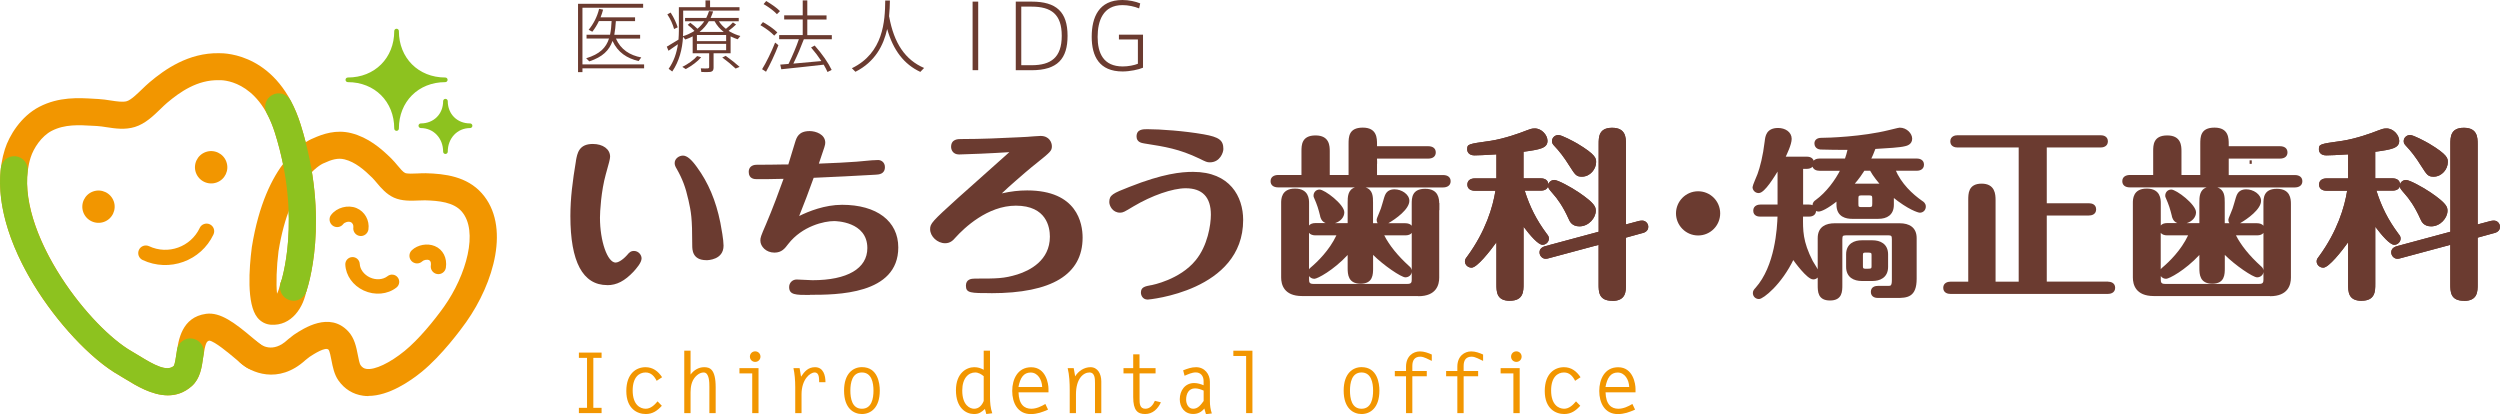 <?xml version="1.0" encoding="UTF-8"?><svg id="_レイヤー_2" xmlns="http://www.w3.org/2000/svg" viewBox="0 0 463.86 76.86"><defs><style>.cls-1{fill:none;stroke:#6b3b30;stroke-linecap:round;stroke-linejoin:round;stroke-width:.39px;}.cls-2,.cls-3{fill-rule:evenodd;}.cls-2,.cls-3,.cls-4,.cls-5,.cls-6{stroke-width:0px;}.cls-2,.cls-5{fill:#f29600;}.cls-3,.cls-4{fill:#8dc21f;}.cls-6{fill:#6b3b30;}</style></defs><g id="header"><path class="cls-5" d="m122.8,75.29c-.84.91-1.69,1.53-2.98,1.53-1.55,0-3.61-.95-3.61-4.26s1.89-4.43,3.56-4.43c1.37,0,2.34.75,3.08,1.86l-1.01.67c-.42-.84-1.03-1.55-2.06-1.55-1.19,0-2.39.87-2.39,3.34,0,2.61,1.34,3.39,2.42,3.39.92,0,1.64-.7,2.2-1.37l.8.83Z"/><path class="cls-5" d="m148.72,76.65h-1.17v-4.79c0-1.39-.11-2.51-.33-3.56h1.14l.27,1.59c.64-.98,1.34-1.76,2.59-1.76,1.56,0,1.94,1.53,1.94,2.79h-1.17c-.03-.62.06-1.81-.83-1.81s-2.44,1.31-2.44,4.06v3.48Z"/><path class="cls-5" d="m156.61,72.48c0-3.23,1.72-4.36,3.31-4.36,2.95,0,3.32,3,3.32,4.36,0,3.23-1.72,4.34-3.32,4.34-1.45,0-3.31-.97-3.31-4.34Zm5.46,0c0-1.44-.33-3.37-2.15-3.37s-2.14,1.94-2.14,3.37.31,3.36,2.14,3.36,2.15-1.92,2.15-3.36Z"/><path class="cls-5" d="m188.98,72.78c.06,2.29,1.09,3.06,2.37,3.06.92,0,1.84-.42,2.61-.89l.5,1.05c-1.05.47-2.04.83-3.2.83-2.47,0-3.45-2.12-3.45-4.29s1.01-4.4,3.51-4.4c2.78,0,3.22,3.11,3.22,4.01v.64h-5.56Zm4.39-.98c-.05-1.37-.83-2.68-2.14-2.68s-1.95,1-2.26,2.68h4.4Z"/><path class="cls-5" d="m199.65,76.65h-1.17v-4.2c0-1.4-.06-2.83-.38-4.15h1.12l.27,1.53c.59-.98,1.67-1.7,2.84-1.7,1.33,0,2.01,1.22,2.01,2.64v5.88h-1.17v-5.54c0-.8,0-2-1.03-2-1.11,0-2.5,1.12-2.5,4.06v3.48Z"/><path class="cls-5" d="m219.53,68.71c.8-.31,1.53-.58,2.4-.58,1.59,0,2.56,1.31,2.56,2.7v3.62c0,.76.11,1.55.36,2.26l-1.09.14-.3-1.05c-.56.67-1.2,1.01-2.08,1.01-1.59,0-2.48-1.25-2.48-2.73,0-1.61.98-3.01,2.67-3.01.62,0,1.22.19,1.75.41v-.8c0-.92-.56-1.58-1.44-1.58-.73,0-1.42.34-2.09.62l-.27-1.03Zm3.79,3.76c-.5-.22-1.03-.41-1.59-.41-1.19,0-1.65,1.03-1.65,2.09,0,.78.41,1.69,1.31,1.69s1.45-.76,1.94-1.44v-1.94Z"/><path class="cls-5" d="m249.31,72.48c0-3.23,1.72-4.36,3.31-4.36,2.95,0,3.32,3,3.32,4.36,0,3.23-1.72,4.34-3.32,4.34-1.45,0-3.31-.97-3.31-4.34Zm5.46,0c0-1.44-.33-3.37-2.15-3.37s-2.14,1.94-2.14,3.37.31,3.36,2.14,3.36,2.15-1.92,2.15-3.36Z"/><path class="cls-5" d="m293.21,75.29c-.84.91-1.69,1.53-2.98,1.53-1.55,0-3.61-.95-3.61-4.26s1.89-4.43,3.56-4.43c1.37,0,2.34.75,3.08,1.86l-1.01.67c-.42-.84-1.03-1.55-2.06-1.55-1.19,0-2.39.87-2.39,3.34,0,2.61,1.34,3.39,2.42,3.39.92,0,1.64-.7,2.2-1.37l.8.83Z"/><path class="cls-5" d="m297.9,72.78c.06,2.29,1.09,3.06,2.37,3.06.92,0,1.84-.42,2.61-.89l.5,1.05c-1.05.47-2.04.83-3.2.83-2.47,0-3.45-2.12-3.45-4.29s1.01-4.4,3.51-4.4c2.78,0,3.22,3.11,3.22,4.01v.64h-5.56Zm4.39-.98c-.05-1.37-.83-2.68-2.14-2.68s-1.95,1-2.26,2.68h4.4Z"/><path class="cls-6" d="m250.43,32.65v-5.92c0-1.28,0-2.87,2.44-2.87s2.44,1.76,2.44,2.87v.58h9.69c.46,0,1.2.13,1.2.95s-.78.95-1.2.95h-9.69v3.45h12.45c.39,0,1.2.1,1.2.95s-.78.95-1.2.95h-30.61c-.39,0-1.2-.1-1.2-.95s.78-.95,1.2-.95h4.53v-4.6c0-1.15,0-2.74,2.41-2.74s2.44,1.79,2.44,2.74v4.6h3.89Zm-7.75,19.24c0,.61.18.98,1.02.98h17.41c.81,0,1.02-.34,1.02-.98v-14.1c0-1.05,0-2.6,2.3-2.6s2.4,1.69,2.4,2.6v13.69c0,1.79-.95,3.25-3.68,3.25h-21.58c-2.69,0-3.68-1.42-3.68-3.25v-13.83c0-.68,0-2.47,2.37-2.47s2.41,1.76,2.41,2.47v14.24Zm11.89-2.17c0,1.15,0,2.71-2.12,2.71s-2.19-1.52-2.19-2.71v-2.94c-2.69,3.04-5.87,4.73-6.37,4.73-.57,0-.99-.44-.99-.91,0-.44.28-.71.46-.85.64-.54,3.43-2.94,4.92-6.29h-4.21c-.43,0-1.2-.13-1.2-.95s.81-.95,1.2-.95h6.19v-4.02c0-1.22,0-2.74,2.12-2.74s2.19,1.49,2.19,2.74v4.02h1.74c-.57-.2-.67-.54-.67-.81,0-.24.63-1.62.77-2.06.18-.51.64-2.3.85-2.64.31-.58.85-.78,1.49-.78,1.27,0,2.55.88,2.55,1.93,0,1.76-3.68,4.06-4.57,4.36h4.03c.43,0,1.2.14,1.2.95s-.82.95-1.2.95h-4.24c1.45,3.04,4.14,5.44,4.81,6.05.21.2.42.37.42.78,0,.61-.5.95-.99.95-.7,0-4.32-2.44-6.19-4.47v2.94Zm-9.44-9.7c-.36-1.45-.5-1.96-1.17-3.52-.04-.07-.04-.13-.04-.24,0-.47.36-.91.92-.91.88,0,4.39,2.7,4.39,4.02,0,1.05-1.09,1.93-2.44,1.93s-1.56-.91-1.66-1.28"/><path class="cls-6" d="m299.15,55.81c-2.54,0-2.54-1.71-2.54-3.07v-7.31l-9.19,2.47c-.24.08-.43.11-.65.11-.59,0-1.12-.55-1.12-1.18,0-.58.37-.97,1.1-1.17l9.87-2.66v-16.25c0-1.28,0-3.04,2.5-3.04s2.57,1.76,2.57,3.04v14.89l2.4-.64c.19-.05.43-.07.62-.07.61,0,1.12.53,1.12,1.15,0,.85-.77,1.08-1.02,1.16h-.04s-3.08.85-3.08.85v8.67c0,1.3,0,3.07-2.54,3.07Zm-2.13-10.91v7.83c0,1.38,0,2.67,2.13,2.67s2.14-1.36,2.14-2.67v-8.98l3.41-.93c.36-.11.73-.29.73-.78,0-.4-.34-.75-.72-.75-.25,0-.46.05-.52.06l-2.9.78v-15.41c0-1.36,0-2.64-2.17-2.64s-2.1,1.34-2.1,2.64v16.56l-10.16,2.75c-.35.09-.81.28-.81.79,0,.45.38.78.72.78.18,0,.34-.03.54-.09l9.71-2.6Zm-16.87,10.91c-2.5,0-2.5-1.72-2.5-3.11v-7.75c-1.17,1.63-3.58,4.71-4.61,4.71-.67,0-1.23-.53-1.23-1.15,0-.37.13-.54.42-.92,3.45-4.71,4.76-9.19,5.24-12.2h-3.8c-.88,0-1.41-.43-1.41-1.14s.51-1.15,1.41-1.15h3.98v-4.46c-2.06.13-3.35.19-4.05.19-1,0-1.37-.58-1.37-1.12,0-.97.16-.99,4.13-1.55l.21-.03c2.57-.39,5.66-1.52,6.28-1.78l.37-.14c.63-.24.97-.38,1.55-.38,1.31,0,2.36,1.26,2.36,2.3,0,1.35-1.37,1.61-4.45,2.03v4.93h3.19c.87,0,1.39.42,1.41,1.12.15-.51.64-.82,1.11-.82.63,0,3.06,1.29,4.64,2.37,2.84,1.95,3.06,2.62,3.06,3.34,0,1.34-1.32,2.9-3.03,2.9-1.39,0-1.8-.9-2.01-1.39-1.04-2.33-2.13-3.8-2.88-4.63l-.06-.07c-.63-.73-.86-.99-.87-1.34-.15.51-.63.8-1.36.8h-2.98c.96,3.03,2.18,5.43,4.06,7.97.34.42.43.6.43.93,0,.62-.55,1.15-1.19,1.15-.79,0-2.28-1.72-3.51-3.35v10.62c0,1.31,0,3.11-2.54,3.11Zm-2.1-12.14v9.03c0,1.45,0,2.71,2.1,2.71s2.14-1.31,2.14-2.71v-11.83l.36.49c1.67,2.26,3.03,3.67,3.55,3.67.42,0,.79-.35.79-.75,0-.2-.03-.29-.34-.69-1.97-2.65-3.23-5.15-4.21-8.35l-.08-.26h3.52c.46,0,1-.13,1-.75s-.54-.75-1-.75h-3.6v-5.68l.17-.02c3.24-.44,4.29-.66,4.29-1.66,0-.76-.82-1.9-1.96-1.9-.51,0-.78.11-1.4.35l-.37.14c-.63.26-3.76,1.41-6.38,1.8l-.22.03c-3.78.54-3.78.55-3.78,1.16,0,.27.12.71.96.71.72,0,2.06-.06,4.24-.2h.21s0,5.27,0,5.27h-4.38c-.67,0-1,.25-1,.75,0,.62.54.75,1,.75h4.27l-.04.23c-.46,3.05-1.76,7.72-5.34,12.6-.29.38-.35.47-.35.7,0,.45.43.75.83.75.63,0,2.84-2.41,4.64-5.05l.37-.54Zm10.34-9.87c-.37,0-.76.3-.76.75,0,.21.16.41.78,1.12l.06.07c.76.84,1.88,2.35,2.93,4.72.21.47.53,1.17,1.65,1.17,1.46,0,2.64-1.37,2.64-2.51,0-.48,0-1.03-2.89-3.01-1.75-1.18-3.97-2.3-4.41-2.3Zm5.13-1.02c-1.04,0-1.25-.33-2.27-1.93l-.1-.15c-.91-1.47-1.83-2.67-2.81-3.69l-.05-.06c-.14-.16-.33-.38-.33-.76,0-.63.54-1.14,1.19-1.14.61,0,2.81,1.18,3.5,1.58,3.5,2.09,3.5,2.78,3.5,3.45,0,1.28-1.09,2.7-2.64,2.7Zm-4.35-7.34c-.44,0-.79.34-.79.75,0,.23.1.35.22.5l.04.05c.99,1.03,1.92,2.26,2.85,3.74l.1.15c1.03,1.63,1.13,1.75,1.93,1.75,1.28,0,2.24-1.22,2.24-2.3,0-.54,0-1.14-3.3-3.11-1.05-.61-2.89-1.53-3.29-1.53Z"/><path class="cls-5" d="m111.62,66.4h-1.53v9.27h1.53v.98h-4.21v-.98h1.51v-9.27h-1.51v-.98h4.21v.98Z"/><path class="cls-5" d="m126.96,65.07h1.17v4.43c.59-.8,1.48-1.37,2.51-1.37s2.15.31,2.15,3.73v4.79h-1.17v-4.89c0-.76,0-2.65-1.06-2.65-.87,0-1.65.78-2.01,1.51-.45.94-.42,1.87-.42,2.92v3.11h-1.17v-11.58Z"/><path class="cls-5" d="m139.57,69.28h-2.37v-.98h3.54v8.35h-1.17v-7.37Zm1.53-3.11c0,.56-.44.98-.98.98s-.98-.42-.98-.98.44-.98.98-.98.98.42.98.98Z"/><path class="cls-5" d="m183,76.82l-.25-.94c-.7.62-1.08.94-2.04.94-1.47,0-3.34-1.12-3.34-4.4s2.03-4.29,3.39-4.29c.7,0,1.19.17,1.76.48v-3.54h1.17v8.6c0,1.03.09,2.06.42,3.01l-1.11.14Zm-.48-7.02c-.45-.37-.98-.69-1.58-.69-1.25,0-2.4,1.05-2.4,3.36,0,2.72,1.42,3.37,2.2,3.37.91,0,1.47-.67,1.78-1.44v-4.6Z"/><path class="cls-5" d="m214.42,69.28h-2.98v4.76c0,.81.02,1.8,1.08,1.8.89,0,1.44-.73,1.76-1.47l1.12.28c-.56,1.2-1.51,2.17-2.92,2.17s-2.22-.66-2.22-3.15v-4.39h-1.8v-.98h1.8v-2.56h1.17v2.56h2.98v.98Z"/><path class="cls-5" d="m231.21,66.05h-2.37v-.98h3.54v11.58h-1.17v-10.6Z"/><path class="cls-5" d="m265.65,66.96c-.66-.28-1.4-.78-2.12-.78-1.03,0-1.48.64-1.48,1.72v.94h2.68v.98h-2.68v6.84h-1.17v-6.84h-2.08v-.98h2.08v-.8c0-1.98,1.34-2.84,2.58-2.84.76,0,1.51.27,2.2.58v1.19Z"/><path class="cls-5" d="m275.17,66.96c-.66-.28-1.4-.78-2.12-.78-1.03,0-1.48.64-1.48,1.72v.94h2.69v.98h-2.69v6.84h-1.17v-6.84h-2.08v-.98h2.08v-.8c0-1.98,1.34-2.84,2.58-2.84.76,0,1.51.27,2.2.58v1.19Z"/><path class="cls-5" d="m280.8,69.28h-2.37v-.98h3.54v8.35h-1.17v-7.37Zm1.53-3.11c0,.56-.44.98-.98.98s-.98-.42-.98-.98.44-.98.98-.98.98.42.98.98Z"/><path class="cls-2" d="m21.1,37.33c.56,1.56-.25,3.28-1.8,3.84-1.56.56-3.28-.24-3.85-1.8-.56-1.56.25-3.28,1.81-3.84,1.56-.56,3.28.25,3.84,1.81"/><path class="cls-2" d="m42,30.02c.57,1.56-.24,3.28-1.8,3.84-1.56.56-3.28-.25-3.85-1.81-.56-1.56.25-3.28,1.81-3.84,1.56-.56,3.28.25,3.84,1.8"/><path class="cls-2" d="m37.06,42.29c-1.66,3.52-5.87,5.05-9.4,3.39-.71-.33-1.55-.03-1.88.68-.33.71-.03,1.55.68,1.88,4.93,2.32,10.83.19,13.15-4.74.33-.71.03-1.55-.68-1.88-.7-.33-1.55-.03-1.88.68"/><path class="cls-5" d="m31.15,73.35c-2.95,0-5.88-1.79-7.9-3.03-.44-.27-.85-.52-1.23-.74-5.14-2.92-11.53-9.76-15.91-17.01C.58,43.37-1.27,34.53.91,27.68c.8-2.52,2.96-6.09,6.38-7.86,3.65-1.89,7.3-1.67,10.22-1.49l.74.04c.78.04,1.53.16,2.26.27,1.18.18,2.3.35,3.03.13.78-.24,1.89-1.33,2.8-2.2.47-.45.95-.92,1.43-1.32,2.81-2.37,7.19-5.48,12.87-5.38,1.32-.02,11.03.19,15.15,13.26,5.6,17.78,1.22,30.49,1.03,31.02-.47,1.31-1.9,1.98-3.2,1.52-1.3-.46-1.99-1.9-1.52-3.2.04-.11,3.98-11.75-1.09-27.83-3.17-10.06-10.14-9.76-10.21-9.76-.07,0-.14,0-.21,0-3.97-.09-7.21,2.19-9.59,4.2-.34.29-.75.68-1.17,1.09-1.35,1.31-2.88,2.8-4.81,3.39-1.82.56-3.65.29-5.26.04-.64-.1-1.24-.19-1.78-.22l-.77-.04c-2.55-.15-5.19-.31-7.62.94-1.92.99-3.37,3.25-3.9,4.93-3.88,12.18,10.26,31.17,18.82,36.03.42.24.88.52,1.37.82,2.72,1.67,5.07,2.96,6.36,1.86.23-.34.4-1.58.51-2.33.36-2.52.96-6.73,5.48-7.36,2.65-.37,5.35,1.69,8.6,4.43.66.55,1.34,1.13,1.67,1.34,1.16.75,1.51,2.3.76,3.46-.74,1.16-2.29,1.5-3.46.76-.61-.39-1.31-.98-2.2-1.73-1.13-.95-3.74-3.14-4.75-3.29-.51.09-.77.47-1.15,3.1-.26,1.86-.56,3.96-2.11,5.34-1.41,1.25-2.93,1.72-4.44,1.72Z"/><path class="cls-5" d="m68.37,73.49c-.34,0-.68-.02-1.02-.07-1.86-.26-3.43-1.23-4.55-2.82-.79-1.12-1.06-2.52-1.3-3.75-.12-.63-.32-1.69-.54-1.96-.56-.6-2.72.8-3.55,1.34l-.73.58c-5.05,4.61-10.18,2.31-12.19.44-1.01-.94-1.07-2.53-.13-3.54.94-1.02,2.53-1.07,3.54-.13.57.5,2.72,2.01,5.44-.52.06-.05.11-.1.16-.14l.89-.7c.06-.04.11-.08.16-.12,1.8-1.19,6.58-4.34,10.06-.62,1.18,1.26,1.5,2.94,1.79,4.42.11.58.3,1.56.48,1.82.31.45.65.67,1.13.73,1.54.22,4.32-1.1,7.07-3.34,2.58-2.1,5.47-5.62,7.31-8.21,4.13-5.84,6.47-14.05,3.24-17.7-1.49-1.67-4.14-1.96-6.78-2.03-.31,0-.71.01-1.14.03-1.39.06-3.12.14-4.62-.53-1.42-.65-2.39-1.8-3.17-2.73-.3-.35-.58-.69-.84-.95-1.5-1.48-3.16-2.92-5.15-3.42-1.24-.31-2.43.05-3.82.7-.1.04-.1.05-.18.07-.42.2-6.11,3.07-8.25,16.25-.38,2.96-.47,6.1-.28,7.91.28-.55.48-1.26.54-1.59.2-1.37,1.48-2.31,2.85-2.11,1.37.2,2.32,1.48,2.11,2.85-.51,3.37-2.8,6.88-6.66,6.6-.96-.07-1.84-.54-2.47-1.31-2.05-2.51-1.54-9.24-1.05-13.03,0-.03.01-.05.01-.08,2.58-15.99,10.01-19.62,11.36-20.16,1.83-.83,4.27-1.67,7.07-.97,3.17.8,5.54,2.83,7.45,4.71.43.43.8.87,1.16,1.3.47.57,1.01,1.21,1.39,1.38.4.18,1.61.13,2.33.09.49-.02,1-.05,1.49-.04,3.59.09,7.64.6,10.41,3.71,5.37,6.04,2.26,16.63-2.9,23.92-.99,1.39-4.49,6.15-8.23,9.21-2.14,1.74-6.11,4.48-9.91,4.48Z"/><path class="cls-3" d="m82.62,14.64c-5.14,0-8.86-3.73-8.86-8.86,0-.1-.08-.18-.18-.18s-.18.08-.18.18c0,5.14-3.73,8.86-8.86,8.86-.1,0-.18.08-.18.18s.08.18.18.18c5.14,0,8.86,3.73,8.86,8.87,0,.1.08.18.18.18s.18-.08.18-.18c0-5.14,3.73-8.87,8.86-8.87.1,0,.18-.08.18-.18s-.08-.18-.18-.18"/><path class="cls-4" d="m73.58,24.28c-.24,0-.43-.19-.43-.43,0-4.99-3.62-8.61-8.61-8.61-.24,0-.43-.19-.43-.43s.19-.43.43-.43c4.99,0,8.61-3.62,8.61-8.62,0-.24.19-.43.43-.43s.43.19.43.43c0,4.99,3.62,8.62,8.61,8.62.24,0,.43.19.43.43s-.2.43-.43.43c-4.99,0-8.61,3.62-8.61,8.61,0,.23-.19.43-.43.43Zm-7.8-9.47c4.22.5,7.29,3.57,7.8,7.79.51-4.22,3.57-7.29,7.8-7.79-4.22-.51-7.29-3.57-7.8-7.79-.51,4.22-3.58,7.29-7.8,7.79Z"/><path class="cls-3" d="m87.22,23.16c-2.54,0-4.39-1.84-4.39-4.38,0-.1-.08-.18-.18-.18s-.18.08-.18.18c0,2.54-1.84,4.38-4.39,4.38-.1,0-.17.08-.17.18s.08.18.17.18c2.5,0,4.39,1.99,4.39,4.63,0,.1.08.18.18.18s.18-.08.18-.18c0-2.64,1.88-4.63,4.39-4.63.1,0,.17-.08.17-.18s-.08-.18-.17-.18"/><path class="cls-4" d="m82.65,28.57c-.24,0-.43-.19-.43-.43,0-2.5-1.78-4.38-4.14-4.38-.23,0-.43-.19-.43-.43s.2-.43.43-.43c2.4,0,4.14-1.74,4.14-4.13,0-.24.19-.43.43-.43s.43.19.43.43c0,2.39,1.74,4.13,4.14,4.13.23,0,.43.19.43.43s-.19.43-.43.43c-2.36,0-4.14,1.88-4.14,4.38,0,.23-.19.43-.43.43Zm-3.7-5.23c1.92.35,3.37,1.87,3.7,3.89.34-2.02,1.78-3.54,3.7-3.89-1.95-.32-3.37-1.74-3.7-3.68-.33,1.94-1.75,3.36-3.7,3.68Z"/><path class="cls-2" d="m65.34,47.7c-.74.04-1.31.67-1.27,1.41.1,2.02,1.41,3.86,3.41,4.79,2.04.95,4.44.74,6.08-.55.58-.45.69-1.3.23-1.88-.45-.59-1.3-.69-1.88-.23-.86.67-2.16.76-3.29.23-1.08-.51-1.82-1.49-1.87-2.5-.04-.74-.67-1.31-1.41-1.27"/><path class="cls-2" d="m61.43,39.87c-.47.62-.34,1.51.28,1.98.62.47,1.51.35,1.98-.28.23-.31.93-.55,1.37-.36.41.17.55.62.5.97-.11.77.42,1.49,1.2,1.6.77.11,1.48-.43,1.6-1.2.24-1.69-.67-3.33-2.21-3.97-1.6-.67-3.68-.11-4.72,1.27"/><path class="cls-2" d="m76.41,46.43c-.57.54-.59,1.43-.06,2,.54.57,1.43.6,2,.06.25-.24.86-.39,1.25-.23.44.19.36.85.34.98-.12.77.41,1.49,1.18,1.61.77.12,1.49-.41,1.61-1.18.27-1.8-.53-3.38-2.05-4.01-1.38-.58-3.18-.26-4.27.77"/><path class="cls-4" d="m31.15,73.35c-2.95,0-5.88-1.79-7.9-3.03-.44-.27-.85-.52-1.23-.74C13.29,64.62-1.66,46.27.15,31.19c.17-1.38,1.42-2.36,2.79-2.19,1.37.17,2.36,1.41,2.19,2.79-1.48,12.34,11.68,29.06,19.37,33.43.42.24.88.52,1.37.82,2.72,1.67,5.07,2.96,6.36,1.86.23-.34.4-1.58.51-2.32.03-.22.06-.44.1-.66.2-1.37,1.49-2.31,2.85-2.1,1.37.21,2.31,1.48,2.1,2.85-.03.2-.06.41-.09.61-.26,1.86-.56,3.96-2.11,5.34-1.41,1.25-2.93,1.72-4.44,1.72Zm23.3-17.55c-.28,0-.56-.05-.84-.15-1.3-.46-1.99-1.9-1.52-3.2.04-.11,3.98-11.75-1.09-27.83-.42-1.32-.92-2.53-1.5-3.6-.66-1.22-.21-2.74,1.01-3.4,1.22-.66,2.74-.21,3.4,1.01.73,1.35,1.36,2.86,1.87,4.49,5.6,17.78,1.22,30.49,1.03,31.02-.37,1.03-1.33,1.67-2.36,1.67Z"/><path class="cls-6" d="m117.39,50.27c-1.59,1.69-3.04,2.43-4.7,2.43-6.65,0-6.65-9.84-6.65-12.61,0-3.11.35-6.12,1.03-10.18.25-1.42.49-3.01,2.93-3.01,1.77,0,3.01.88,3.01,2.16,0,.41-.25,1.28-.78,3.18-.88,3.18-1.1,7.03-1.1,8.15,0,4.39,1.38,8.52,3.11,8.52.32,0,1.17-.24,2.26-1.46.39-.47.64-.71,1.13-.71.71,0,1.21.64,1.21,1.18,0,.75-.99,1.83-1.45,2.33m11.79-19.14c2.23,3.04,3.54,6.43,4.28,10.15.18.95.6,3.18.6,4.29,0,2.5-2.83,2.5-3.01,2.5-2.41,0-2.41-1.79-2.41-2.54,0-5.31-.21-6.19-.74-8.59-.46-2.1-1.06-3.79-2.16-5.71-.25-.41-.36-.68-.36-.98,0-.71.74-1.19,1.35-1.19.89,0,1.91,1.32,2.44,2.06"/><path class="cls-6" d="m112.68,52.9c-4.55,0-6.85-4.31-6.85-12.81,0-3.32.41-6.48,1.03-10.21v-.05c.25-1.39.55-3.12,3.13-3.12,1.89,0,3.21.97,3.21,2.36,0,.43-.24,1.27-.76,3.13l-.03.1c-.89,3.19-1.09,7.01-1.09,8.1,0,4.35,1.39,8.32,2.91,8.32.32,0,1.13-.29,2.12-1.39.38-.47.68-.77,1.28-.77.83,0,1.41.73,1.41,1.38,0,.81-.97,1.87-1.48,2.45-1.65,1.75-3.14,2.52-4.87,2.52Zm-2.69-25.8c-2.24,0-2.48,1.36-2.73,2.8v.05c-.62,3.71-1.03,6.85-1.03,10.14,0,8.24,2.17,12.41,6.45,12.41,1.61,0,3.02-.73,4.56-2.37.43-.47,1.39-1.54,1.39-2.2,0-.41-.38-.98-1-.98-.38,0-.58.16-.97.64-1.31,1.46-2.25,1.53-2.42,1.53-1.98,0-3.31-4.51-3.31-8.72,0-1.1.2-4.97,1.11-8.21l.03-.1c.5-1.77.74-2.65.74-3.03,0-1.16-1.16-1.97-2.81-1.97Zm21.06,21.17c-2.61,0-2.61-1.99-2.61-2.74,0-5.21-.21-6.16-.71-8.44l-.03-.1c-.48-2.2-1.1-3.84-2.14-5.66-.28-.45-.38-.75-.38-1.08,0-.82.81-1.38,1.54-1.38s1.57.7,2.6,2.15c2.1,2.87,3.51,6.21,4.32,10.22l.02.09c.19,1.02.59,3.15.59,4.25,0,2.63-2.88,2.7-3.21,2.7Zm-4.32-19c-.48,0-1.14.37-1.14.98,0,.25.09.49.33.87,1.06,1.86,1.69,3.54,2.18,5.78l.02.1c.51,2.32.73,3.27.73,8.53,0,.76,0,2.34,2.21,2.34.47,0,2.81-.11,2.81-2.3,0-1.06-.39-3.16-.58-4.17l-.02-.09c-.79-3.95-2.18-7.24-4.25-10.06-1.17-1.64-1.88-1.98-2.28-1.98Z"/><path class="cls-6" d="m156.24,38.23c6.69,0,10.22,3.28,10.22,7.71,0,8.59-11.29,8.59-16.21,8.59-2.62,0-3.64,0-3.64-1.28,0-.64.5-1.19,1.2-1.19.46,0,2.55.14,2.94.14,6.79,0,10.36-2.37,10.36-6.15,0-4.36-4.49-5.21-6.37-5.21-2.23,0-6.19,1.15-8.67,4.33-.64.85-1.17,1.52-2.41,1.52-1.52,0-2.41-1.12-2.41-2.03,0-.51.07-.74,1.02-2.94,1.38-3.21,2.87-7.34,3.36-8.73-2.86.07-3.36.07-5.24.07-.39,0-1.31,0-1.31-1.15,0-.17,0-1.12,1.28-1.12,2.09,0,3.93-.04,6.02-.07.25-.68,1.1-3.65,1.31-4.26.28-.91.64-1.93,2.51-1.93.96,0,2.69.51,2.69,1.96,0,.41-.14.78-1.27,4.09,3.86-.13,6.02-.27,7.29-.37,1.1-.07,2.87-.3,4-.3.46,0,1.06.34,1.06,1.11,0,1.12-.88,1.19-1.62,1.22-3.82.24-7.68.4-11.54.57-.92,2.57-1.91,5.17-2.94,7.71,1.59-.84,4.81-2.3,8.35-2.3"/><path class="cls-6" d="m150.26,54.73c-2.64,0-3.84,0-3.84-1.48,0-.78.61-1.39,1.4-1.39.24,0,.92.04,1.58.07.58.03,1.17.06,1.36.06,6.46,0,10.17-2.17,10.17-5.96,0-4.95-5.91-5.01-6.17-5.01-1.8,0-5.89.89-8.51,4.25-.62.82-1.2,1.6-2.56,1.6-1.56,0-2.61-1.15-2.61-2.23,0-.54.06-.77,1.04-3.02,1.21-2.82,2.53-6.39,3.26-8.44-2.61.06-3.15.06-4.95.06-.37,0-1.51,0-1.51-1.35,0-.82.55-1.32,1.48-1.32,1.85,0,3.54-.03,5.32-.06h.55c.15-.46.44-1.44.7-2.3.24-.8.46-1.56.56-1.83.27-.87.64-2.06,2.7-2.06,1.11,0,2.89.59,2.89,2.16,0,.4-.11.73-.99,3.29l-.2.59c2.95-.11,5.3-.23,6.99-.36.41-.03.91-.07,1.43-.13.92-.09,1.86-.18,2.58-.18.61,0,1.26.46,1.26,1.31,0,1.33-1.14,1.39-1.82,1.42-3.78.23-7.65.4-11.4.57-.85,2.39-1.76,4.77-2.69,7.09,1.75-.87,4.75-2.08,7.97-2.08,6.43,0,10.42,3.03,10.42,7.91,0,8.79-11.5,8.79-16.41,8.79Zm-2.44-2.47c-.57,0-1.01.42-1.01.99,0,1.04.71,1.08,3.45,1.08,4.79,0,16.01,0,16.01-8.39,0-4.63-3.84-7.51-10.02-7.51-3.45,0-6.65,1.43-8.26,2.28l-.48.26.21-.51c1.02-2.52,2.01-5.11,2.93-7.7l.05-.13h.13c3.79-.17,7.71-.34,11.53-.58.84-.04,1.44-.13,1.44-1.02,0-.67-.51-.91-.86-.91-.7,0-1.68.09-2.55.18-.53.05-1.03.1-1.44.13-1.75.14-4.2.26-7.3.37h-.29s.39-1.13.39-1.13c.84-2.45.97-2.83.97-3.16,0-1.33-1.68-1.76-2.49-1.76-1.77,0-2.06.95-2.32,1.78-.1.28-.32,1.03-.56,1.82-.3,1.02-.62,2.07-.76,2.45l-.05.13h-.83c-1.79.04-3.47.07-5.33.07-.89,0-1.07.5-1.07.92,0,.87.57.95,1.11.95,1.87,0,2.37,0,5.23-.07h.29s-.1.27-.1.27c-.71,1.99-2.09,5.78-3.37,8.74-.94,2.17-1.01,2.4-1.01,2.86,0,.77.77,1.83,2.21,1.83,1.16,0,1.64-.64,2.25-1.44,2.36-3.03,6.23-4.41,8.83-4.41,2.44,0,6.57,1.14,6.57,5.41,0,4.04-3.85,6.35-10.56,6.35-.19,0-.77-.03-1.38-.07-.65-.03-1.33-.07-1.56-.07Z"/><path class="cls-6" d="m190.56,35.53c8.92,0,10.09,5.68,10.09,8.56,0,8.59-9.06,10.11-16.77,10.11-3.72,0-4.46,0-4.46-1.18,0-.88.6-1.11,1.49-1.11,4.14,0,5.38,0,7.92-.78,3.43-1.08,6.16-3.38,6.16-7.2,0-2.84-1.52-5.95-6.51-5.95-5.52,0-9.98,4.46-11.36,5.99-.49.57-.95.98-1.77.98-1.38,0-2.58-1.22-2.58-2.4,0-.95.32-1.32,5.13-5.68,1.56-1.39,8.53-7.61,9.94-8.86-2.73.2-8.81.47-9.91.47s-1.27-.91-1.27-1.22c0-1.25,1.1-1.25,1.59-1.25,4.67,0,8.74-.24,12.31-.41.39-.03,2.13-.17,2.48-.17,1.45,0,1.91,1.05,1.91,1.72,0,.75-.25.95-2.51,2.77-1.59,1.25-3.11,2.57-4.6,3.89-.32.27-2.09,1.86-2.62,2.43,2.16-.54,3.86-.71,5.34-.71"/><path class="cls-6" d="m183.88,54.39c-3.76,0-4.66,0-4.66-1.38,0-1.18.96-1.32,1.69-1.32,4.11,0,5.35,0,7.87-.77,2.24-.71,6.02-2.56,6.02-7.01,0-1.73-.61-5.75-6.31-5.75-5.27,0-9.6,4.14-11.21,5.92-.45.53-.98,1.05-1.92,1.05-1.43,0-2.78-1.26-2.78-2.6,0-1.05.34-1.43,5.2-5.83l1.89-1.68c2.33-2.08,6.08-5.42,7.61-6.79-2.93.2-8.29.43-9.33.43-1.16,0-1.48-.89-1.48-1.41,0-1.45,1.3-1.45,1.79-1.45,4.01,0,7.59-.18,10.76-.33l1.55-.08c.38-.03,2.12-.17,2.49-.17,1.67,0,2.11,1.26,2.11,1.92,0,.84-.3,1.08-2.59,2.93-1.66,1.31-3.25,2.7-4.59,3.88-.27.23-1.38,1.23-2.11,1.93,1.67-.38,3.18-.55,4.7-.55,9.29,0,10.29,6.12,10.29,8.76,0,6.84-5.71,10.31-16.97,10.31Zm4.6-16.63c6.22,0,6.71,4.71,6.71,6.15,0,3.49-2.24,6.11-6.3,7.39-2.58.79-3.83.79-7.98.79-.93,0-1.29.26-1.29.92,0,.95.48.98,4.26.98,11.15,0,16.57-3.24,16.57-9.91,0-2.51-.97-8.35-9.89-8.35-1.69,0-3.38.22-5.29.7l-.65.16.45-.49c.55-.59,2.34-2.2,2.64-2.45,1.34-1.19,2.94-2.58,4.61-3.9,2.26-1.82,2.44-1.98,2.44-2.62,0-.56-.36-1.52-1.71-1.52-.35,0-2.09.14-2.46.17l-1.56.08c-3.17.16-6.76.33-10.78.33-.67,0-1.39.08-1.39,1.05,0,.17.05,1.02,1.07,1.02,1.11,0,7.17-.27,9.89-.47l.59-.05-.45.39c-1.08.95-5.44,4.85-8.05,7.17l-1.89,1.68c-4.68,4.25-5.06,4.66-5.06,5.53,0,1.13,1.16,2.2,2.38,2.2.7,0,1.11-.32,1.62-.91,1.66-1.82,6.08-6.05,11.51-6.05Z"/><path class="cls-6" d="m209.63,34.85c6.58-2.6,9.91-2.77,11.75-2.77,6.76,0,9.09,4.57,9.09,8.72,0,12.41-16.13,14.57-17.55,14.57-.78,0-1.03-.71-1.03-1.09,0-.88.6-.98,1.84-1.21.57-.1,5.45-1.18,8.28-4.67,2.19-2.67,2.87-6.52,2.87-8.59,0-2.97-1.34-5.11-4.88-5.11-2.51,0-6.48,1.42-9.77,3.38-1.73,1.05-1.91,1.15-2.4,1.15-1.24,0-1.8-1.15-1.8-1.76,0-1.15.5-1.42,3.61-2.64m14.86-4.94c-.49,0-.64-.07-1.87-.68-3.82-1.83-6.51-2.23-10.19-2.81-.57-.1-1.34-.2-1.34-1.11,0-1.15.99-1.15,1.8-1.15,2.27,0,6.73.3,10.4.95,3.04.54,3.5,1.15,3.5,2.54,0,.57-.57,2.26-2.3,2.26"/><path class="cls-6" d="m212.92,55.58c-.9,0-1.23-.79-1.23-1.28,0-1.03.73-1.17,1.94-1.4h.06c.05-.02,5.21-.98,8.16-4.61,2.23-2.71,2.82-6.59,2.82-8.46,0-3.25-1.58-4.9-4.68-4.9-2.42,0-6.3,1.35-9.66,3.35-1.73,1.04-1.95,1.18-2.51,1.18-1.4,0-2-1.3-2-1.96,0-1.32.65-1.62,3.73-2.82,6.24-2.47,9.6-2.79,11.82-2.79,6.85,0,9.29,4.61,9.29,8.93,0,13.21-17.58,14.77-17.75,14.77Zm7.08-21.06c3.32,0,5.08,1.84,5.08,5.3,0,1.92-.61,5.92-2.91,8.72-3.04,3.74-8.35,4.73-8.4,4.74h-.06c-1.26.25-1.62.35-1.62,1.02,0,.23.15.88.83.88.17,0,17.35-1.53,17.35-14.37,0-4.12-2.33-8.52-8.89-8.52-2.19,0-5.49.31-11.67,2.76-3.15,1.24-3.48,1.46-3.48,2.45,0,.46.46,1.56,1.61,1.56.44,0,.58-.08,2.3-1.12,3.42-2.04,7.39-3.41,9.87-3.41Zm4.49-4.4c-.54,0-.73-.09-1.96-.7-3.75-1.79-6.38-2.2-10.01-2.77l-.19-.03c-.54-.09-1.45-.25-1.45-1.3,0-1.35,1.21-1.35,2-1.35,2.42,0,6.9.33,10.44.95,2.88.51,3.67,1.1,3.67,2.73,0,.63-.62,2.47-2.5,2.47Zm-11.61-5.75c-.97,0-1.6.06-1.6.95,0,.66.46.79,1.12.91l.18.03c3.67.57,6.32.99,10.12,2.81,1.24.61,1.34.66,1.79.66,1.59,0,2.1-1.54,2.1-2.07,0-1.22-.31-1.8-3.34-2.34-3.51-.61-7.96-.94-10.37-.94Z"/><path class="cls-6" d="m250.43,32.65v-5.92c0-1.28,0-2.87,2.44-2.87s2.44,1.76,2.44,2.87v.58h9.69c.46,0,1.2.13,1.2.95s-.78.95-1.2.95h-9.69v3.45h12.45c.39,0,1.2.1,1.2.95s-.78.95-1.2.95h-30.61c-.39,0-1.2-.1-1.2-.95s.78-.95,1.2-.95h4.53v-4.6c0-1.15,0-2.74,2.41-2.74s2.44,1.79,2.44,2.74v4.6h3.89Zm-7.75,19.24c0,.61.18.98,1.02.98h17.41c.81,0,1.02-.34,1.02-.98v-14.1c0-1.05,0-2.6,2.3-2.6s2.4,1.69,2.4,2.6v13.69c0,1.79-.95,3.25-3.68,3.25h-21.58c-2.69,0-3.68-1.42-3.68-3.25v-13.83c0-.68,0-2.47,2.37-2.47s2.41,1.76,2.41,2.47v14.24Zm11.89-2.17c0,1.15,0,2.71-2.12,2.71s-2.19-1.52-2.19-2.71v-2.94c-2.69,3.04-5.87,4.73-6.37,4.73-.57,0-.99-.44-.99-.91,0-.44.28-.71.46-.85.64-.54,3.43-2.94,4.92-6.29h-4.21c-.43,0-1.2-.13-1.2-.95s.81-.95,1.2-.95h6.19v-4.02c0-1.22,0-2.74,2.12-2.74s2.19,1.49,2.19,2.74v4.02h1.74c-.57-.2-.67-.54-.67-.81,0-.24.63-1.62.77-2.06.18-.51.64-2.3.85-2.64.31-.58.85-.78,1.49-.78,1.27,0,2.55.88,2.55,1.93,0,1.76-3.68,4.06-4.57,4.36h4.03c.43,0,1.2.14,1.2.95s-.82.95-1.2.95h-4.24c1.45,3.04,4.14,5.44,4.81,6.05.21.2.42.37.42.78,0,.61-.5.95-.99.95-.7,0-4.32-2.44-6.19-4.47v2.94Zm-9.44-9.7c-.36-1.45-.5-1.96-1.17-3.52-.04-.07-.04-.13-.04-.24,0-.47.36-.91.92-.91.88,0,4.39,2.7,4.39,4.02,0,1.05-1.09,1.93-2.44,1.93s-1.56-.91-1.66-1.28"/><path class="cls-6" d="m263.17,54.93h-21.58c-3.38,0-3.88-2.16-3.88-3.44v-13.83c0-.66,0-2.67,2.57-2.67s2.61,2.01,2.61,2.67v4.18c.23-.29.64-.45,1.18-.45h1.9c-.75-.28-.93-.92-1.02-1.24v-.06c-.36-1.41-.5-1.93-1.18-3.49-.05-.1-.05-.2-.05-.32,0-.55.42-1.11,1.12-1.11.93,0,4.59,2.75,4.59,4.23,0,.91-.72,1.7-1.73,2h2.35v-3.82c0-.98,0-2.38,1.36-2.81h-14.26c-.88,0-1.4-.43-1.4-1.15,0-.85.72-1.15,1.4-1.15h4.33v-4.4c0-1.1,0-2.94,2.61-2.94s2.64,1.98,2.64,2.94v4.4h3.49v-5.72c0-1.3,0-3.07,2.64-3.07s2.64,2,2.64,3.07v.38h9.5c.88,0,1.4.43,1.4,1.15s-.51,1.15-1.4,1.15h-9.5v3.05h12.26c.88,0,1.4.43,1.4,1.15,0,.85-.72,1.15-1.4,1.15h-14.39c1.39.42,1.39,1.77,1.39,2.81v3.82h.87c-.14-.17-.2-.37-.2-.61,0-.17.14-.54.47-1.31.13-.33.26-.65.32-.81.06-.18.15-.49.26-.85.26-.93.46-1.6.61-1.83.32-.58.88-.87,1.66-.87,1.3,0,2.75.91,2.75,2.13,0,1.56-2.5,3.36-3.91,4.16h3.17c.45,0,.91.13,1.18.46v-4.05c0-1.05,0-2.8,2.5-2.8s2.6,1.89,2.6,2.8v13.69c0,1.29-.5,3.44-3.88,3.44Zm-22.89-19.54c-2.17,0-2.17,1.59-2.17,2.27v13.83c0,1.39.6,3.05,3.48,3.05h21.58c2.88,0,3.48-1.66,3.48-3.05v-13.69c0-.96,0-2.41-2.21-2.41s-2.1,1.33-2.1,2.41v14.1c0,.83-.36,1.18-1.22,1.18h-17.41c-1.08,0-1.22-.6-1.22-1.18v-14.24c0-.74,0-2.27-2.21-2.27Zm2.61,15.81v.7c0,.53.12.78.82.78h17.41c.7,0,.82-.25.82-.78v-1.42c-.08.64-.65.98-1.18.98-.77,0-4.07-2.24-5.99-4.17v2.44c0,1.16,0,2.91-2.32,2.91s-2.4-1.75-2.4-2.91v-2.42c-2.65,2.85-5.62,4.42-6.17,4.42-.42,0-.79-.21-1-.52Zm7.57-4.94v3.47c0,1.17,0,2.51,1.99,2.51s1.92-1.33,1.92-2.51v-3.45l.35.37c1.94,2.1,5.45,4.4,6.05,4.4.39,0,.79-.26.79-.75,0-.29-.13-.42-.31-.59l-.07-.07c-2.24-2.03-3.87-4.07-4.83-6.09l-.13-.29h4.56c.46,0,1-.13,1-.75,0-.65-.63-.75-1-.75h-4.03l-.06-.39c.89-.3,4.43-2.55,4.43-4.17,0-.89-1.14-1.73-2.35-1.73-.64,0-1.06.21-1.31.68-.13.21-.39,1.09-.57,1.74-.11.37-.2.69-.26.87-.06.18-.19.5-.33.84-.17.41-.43,1.04-.44,1.16,0,.2.06.45.54.62l-.06.39h-1.94v-4.22c0-1.25,0-2.54-1.99-2.54s-1.92,1.29-1.92,2.54v4.22h-6.39c-.46,0-1,.13-1,.75,0,.65.63.75,1,.75h4.52l-.12.28c-1.33,3-3.69,5.27-4.97,6.36-.26.2-.39.43-.39.69,0,.35.32.71.79.71.36,0,3.48-1.57,6.22-4.67l.35-.39Zm6.38-2.59c.95,1.87,2.5,3.78,4.59,5.68l.08.07c.18.17.38.36.43.72v-6.92c-.23.29-.64.45-1.18.45h-3.92Zm-13.96-.46v6.76c.08-.13.19-.25.35-.37,1.21-1.02,3.41-3.14,4.73-5.93h-3.9c-.45,0-.91-.13-1.18-.46Zm1.96-7.66c-.47,0-.72.37-.72.71,0,.08,0,.12.01.14.7,1.6.84,2.13,1.19,3.56l.02.05c.11.4.29,1.08,1.45,1.08s2.24-.79,2.24-1.73c0-1.16-3.37-3.83-4.19-3.83Zm-7.68-2.7c-.37,0-1,.09-1,.75s.54.75,1,.75h30.61c.37,0,1-.1,1-.75,0-.62-.54-.75-1-.75h-12.65v-3.85h9.89c1,0,1-.56,1-.75,0-.62-.54-.75-1-.75h-9.89v-.78c0-1.13,0-2.67-2.24-2.67s-2.24,1.36-2.24,2.67v6.12h-4.29v-4.8c0-.95,0-2.54-2.24-2.54s-2.21,1.35-2.21,2.54v4.8h-4.73Z"/><path class="cls-6" d="m282.48,52.7c0,1.35,0,2.91-2.34,2.91s-2.3-1.49-2.3-2.91v-8.39c-1.52,2.23-3.96,5.14-4.81,5.14-.53,0-1.03-.41-1.03-.95,0-.31.11-.44.39-.81,3.4-4.63,4.81-9.23,5.31-12.51h-4.03c-.39,0-1.21-.1-1.21-.95s.85-.95,1.21-.95h4.17v-4.87c-2.13.13-3.5.2-4.25.2-1.16,0-1.16-.81-1.16-.91,0-.81.11-.81,4.17-1.39,2.48-.37,5.52-1.45,6.33-1.79.88-.34,1.21-.51,1.84-.51,1.24,0,2.16,1.22,2.16,2.1,0,1.18-1.21,1.42-4.46,1.86v5.31h3.4c.39,0,1.2.1,1.2.95s-.81.95-1.2.95h-3.25c.96,3.11,2.2,5.61,4.18,8.28.32.4.39.54.39.81,0,.51-.47.95-.99.95-.85,0-2.8-2.5-3.72-3.75v11.23Zm4.88-5c-.21.07-.39.1-.6.1-.46,0-.92-.44-.92-.98,0-.71.7-.91.95-.98l10.01-2.71v-16.4c0-1.28,0-2.84,2.3-2.84s2.37,1.52,2.37,2.84v15.15l2.65-.71c.14-.04.35-.07.57-.07.5,0,.92.44.92.94,0,.74-.71.92-.92.98l-3.22.88v8.83c0,1.32,0,2.87-2.34,2.87s-2.34-1.52-2.34-2.87v-7.58l-9.44,2.54Zm1.03-14.1c.53,0,2.83,1.18,4.53,2.33,2.9,1.99,2.97,2.6,2.97,3.18,0,1.25-1.27,2.71-2.84,2.71-1.27,0-1.62-.81-1.84-1.29-1.1-2.47-2.27-3.95-2.9-4.67-.67-.78-.88-1.02-.88-1.32,0-.57.5-.95.96-.95m.78-8.35c.5,0,2.48,1.01,3.39,1.56,3.4,2.03,3.4,2.67,3.4,3.28,0,1.21-1.06,2.5-2.44,2.5-.96,0-1.1-.27-2.2-2-1.1-1.76-2.05-2.91-2.83-3.72-.14-.17-.32-.34-.32-.68,0-.5.43-.94.99-.94"/><path class="cls-6" d="m299.15,55.81c-2.54,0-2.54-1.71-2.54-3.07v-7.31l-9.19,2.47c-.24.08-.43.11-.65.11-.59,0-1.12-.55-1.12-1.18,0-.58.37-.97,1.1-1.17l9.87-2.66v-16.25c0-1.28,0-3.04,2.5-3.04s2.57,1.76,2.57,3.04v14.89l2.4-.64c.19-.05.43-.07.62-.07.61,0,1.12.53,1.12,1.15,0,.85-.77,1.08-1.02,1.16h-.04s-3.08.85-3.08.85v8.67c0,1.3,0,3.07-2.54,3.07Zm-2.13-10.91v7.83c0,1.38,0,2.67,2.13,2.67s2.14-1.36,2.14-2.67v-8.98l3.41-.93c.36-.11.73-.29.73-.78,0-.4-.34-.75-.72-.75-.25,0-.46.05-.52.06l-2.9.78v-15.41c0-1.36,0-2.64-2.17-2.64s-2.1,1.34-2.1,2.64v16.56l-10.16,2.75c-.35.09-.81.28-.81.79,0,.45.38.78.72.78.18,0,.34-.03.54-.09l9.71-2.6Zm-16.87,10.91c-2.5,0-2.5-1.72-2.5-3.11v-7.75c-1.17,1.63-3.58,4.71-4.61,4.71-.67,0-1.23-.53-1.23-1.15,0-.37.13-.54.42-.92,3.45-4.71,4.76-9.19,5.24-12.2h-3.8c-.88,0-1.41-.43-1.41-1.14s.51-1.15,1.41-1.15h3.98v-4.46c-2.06.13-3.35.19-4.05.19-1,0-1.37-.58-1.37-1.12,0-.97.16-.99,4.13-1.55l.21-.03c2.57-.39,5.66-1.52,6.28-1.78l.37-.14c.63-.24.97-.38,1.55-.38,1.31,0,2.36,1.26,2.36,2.3,0,1.35-1.37,1.61-4.45,2.03v4.93h3.19c.87,0,1.39.42,1.41,1.12.15-.51.64-.82,1.11-.82.63,0,3.06,1.29,4.64,2.37,2.84,1.95,3.06,2.62,3.06,3.34,0,1.34-1.32,2.9-3.03,2.9-1.39,0-1.8-.9-2.01-1.39-1.04-2.33-2.13-3.8-2.88-4.63l-.06-.07c-.63-.73-.86-.99-.87-1.34-.15.51-.63.8-1.36.8h-2.98c.96,3.03,2.18,5.43,4.06,7.97.34.42.43.6.43.93,0,.62-.55,1.15-1.19,1.15-.79,0-2.28-1.72-3.51-3.35v10.62c0,1.31,0,3.11-2.54,3.11Zm-2.1-12.14v9.03c0,1.45,0,2.71,2.1,2.71s2.14-1.31,2.14-2.71v-11.83l.36.49c1.67,2.26,3.03,3.67,3.55,3.67.42,0,.79-.35.79-.75,0-.2-.03-.29-.34-.69-1.97-2.65-3.23-5.15-4.21-8.35l-.08-.26h3.52c.46,0,1-.13,1-.75s-.54-.75-1-.75h-3.6v-5.68l.17-.02c3.24-.44,4.29-.66,4.29-1.66,0-.76-.82-1.9-1.96-1.9-.51,0-.78.11-1.4.35l-.37.14c-.63.26-3.76,1.41-6.38,1.8l-.22.03c-3.78.54-3.78.55-3.78,1.16,0,.27.12.71.96.71.72,0,2.06-.06,4.24-.2h.21s0,5.27,0,5.27h-4.38c-.67,0-1,.25-1,.75,0,.62.54.75,1,.75h4.27l-.04.23c-.46,3.05-1.76,7.72-5.34,12.6-.29.38-.35.47-.35.7,0,.45.43.75.83.75.63,0,2.84-2.41,4.64-5.05l.37-.54Zm10.34-9.87c-.37,0-.76.3-.76.75,0,.21.16.41.78,1.12l.06.07c.76.84,1.88,2.35,2.93,4.72.21.47.53,1.17,1.65,1.17,1.46,0,2.64-1.37,2.64-2.51,0-.48,0-1.03-2.89-3.01-1.75-1.18-3.97-2.3-4.41-2.3Zm5.13-1.02c-1.04,0-1.25-.33-2.27-1.93l-.1-.15c-.91-1.47-1.83-2.67-2.81-3.69l-.05-.06c-.14-.16-.33-.38-.33-.76,0-.63.54-1.14,1.19-1.14.61,0,2.81,1.18,3.5,1.58,3.5,2.09,3.5,2.78,3.5,3.45,0,1.28-1.09,2.7-2.64,2.7Zm-4.35-7.34c-.44,0-.79.34-.79.75,0,.23.1.35.22.5l.04.05c.99,1.03,1.92,2.26,2.85,3.74l.1.15c1.03,1.63,1.13,1.75,1.93,1.75,1.28,0,2.24-1.22,2.24-2.3,0-.54,0-1.14-3.3-3.11-1.05-.61-2.89-1.53-3.29-1.53Z"/><rect class="cls-6" x="255.11" y="29.75" width=".4" height=".65"/><rect class="cls-6" x="266.65" y="37.66" width=".39" height="1.34"/><path class="cls-6" d="m408.46,32.65v-5.92c0-1.28,0-2.87,2.44-2.87s2.44,1.76,2.44,2.87v.58h9.69c.46,0,1.2.13,1.2.95s-.78.95-1.2.95h-9.69v3.45h12.45c.39,0,1.2.1,1.2.95s-.78.95-1.2.95h-30.61c-.39,0-1.2-.1-1.2-.95s.78-.95,1.2-.95h4.53v-4.6c0-1.15,0-2.74,2.41-2.74s2.44,1.79,2.44,2.74v4.6h3.89Zm-7.75,19.24c0,.61.18.98,1.02.98h17.41c.81,0,1.02-.34,1.02-.98v-14.1c0-1.05,0-2.6,2.3-2.6s2.4,1.69,2.4,2.6v13.69c0,1.79-.95,3.25-3.68,3.25h-21.58c-2.69,0-3.68-1.42-3.68-3.25v-13.83c0-.68,0-2.47,2.37-2.47s2.41,1.76,2.41,2.47v14.24Zm11.89-2.17c0,1.15,0,2.71-2.12,2.71s-2.19-1.52-2.19-2.71v-2.94c-2.69,3.04-5.87,4.73-6.37,4.73-.57,0-.99-.44-.99-.91,0-.44.28-.71.46-.85.64-.54,3.43-2.94,4.92-6.29h-4.21c-.43,0-1.2-.13-1.2-.95s.81-.95,1.2-.95h6.19v-4.02c0-1.22,0-2.74,2.12-2.74s2.19,1.49,2.19,2.74v4.02h1.74c-.57-.2-.67-.54-.67-.81,0-.24.63-1.62.77-2.06.18-.51.64-2.3.85-2.64.31-.58.85-.78,1.49-.78,1.27,0,2.55.88,2.55,1.93,0,1.76-3.68,4.06-4.57,4.36h4.03c.43,0,1.2.14,1.2.95s-.82.95-1.2.95h-4.24c1.45,3.04,4.14,5.44,4.81,6.05.21.2.42.37.42.78,0,.61-.5.95-.99.95-.7,0-4.32-2.44-6.19-4.47v2.94Zm-9.44-9.7c-.36-1.45-.5-1.96-1.17-3.52-.04-.07-.04-.13-.04-.24,0-.47.36-.91.92-.91.88,0,4.39,2.7,4.39,4.02,0,1.05-1.09,1.93-2.44,1.93s-1.56-.91-1.66-1.28"/><path class="cls-6" d="m457.18,55.81c-2.54,0-2.54-1.71-2.54-3.07v-7.31l-9.19,2.47c-.24.08-.43.11-.65.11-.59,0-1.12-.55-1.12-1.18,0-.58.37-.97,1.1-1.17l9.87-2.66v-16.25c0-1.28,0-3.04,2.5-3.04s2.57,1.76,2.57,3.04v14.89l2.4-.64c.19-.05.43-.07.62-.07.61,0,1.12.53,1.12,1.15,0,.85-.77,1.08-1.02,1.16h-.04s-3.08.85-3.08.85v8.67c0,1.3,0,3.07-2.54,3.07Zm-2.13-10.91v7.83c0,1.38,0,2.67,2.13,2.67s2.14-1.36,2.14-2.67v-8.98l3.41-.93c.36-.11.73-.29.73-.78,0-.4-.34-.75-.72-.75-.25,0-.46.05-.52.06l-2.9.78v-15.41c0-1.36,0-2.64-2.17-2.64s-2.1,1.34-2.1,2.64v16.56l-10.16,2.75c-.35.09-.81.28-.81.79,0,.45.38.78.72.78.18,0,.34-.03.54-.09l9.71-2.6Zm-16.87,10.91c-2.5,0-2.5-1.72-2.5-3.11v-7.75c-1.17,1.63-3.58,4.71-4.61,4.71-.67,0-1.23-.53-1.23-1.15,0-.37.13-.54.42-.92,3.45-4.71,4.76-9.19,5.24-12.2h-3.8c-.88,0-1.41-.43-1.41-1.14s.51-1.15,1.41-1.15h3.98v-4.46c-2.06.13-3.35.19-4.05.19-1,0-1.37-.58-1.37-1.12,0-.97.16-.99,4.13-1.55l.21-.03c2.57-.39,5.66-1.52,6.28-1.78l.37-.14c.63-.24.97-.38,1.55-.38,1.31,0,2.36,1.26,2.36,2.3,0,1.35-1.37,1.61-4.45,2.03v4.93h3.19c.87,0,1.39.42,1.41,1.12.15-.51.64-.82,1.11-.82.63,0,3.06,1.29,4.64,2.37,2.84,1.95,3.06,2.62,3.06,3.34,0,1.34-1.32,2.9-3.03,2.9-1.39,0-1.8-.9-2.01-1.39-1.04-2.33-2.13-3.8-2.88-4.63l-.06-.07c-.63-.73-.86-.99-.87-1.34-.15.51-.63.8-1.36.8h-2.98c.96,3.03,2.18,5.43,4.06,7.97.34.42.43.6.43.93,0,.62-.55,1.15-1.19,1.15-.79,0-2.28-1.72-3.51-3.35v10.62c0,1.31,0,3.11-2.54,3.11Zm-2.1-12.14v9.03c0,1.45,0,2.71,2.1,2.71s2.14-1.31,2.14-2.71v-11.83l.36.49c1.67,2.26,3.03,3.67,3.55,3.67.42,0,.79-.35.79-.75,0-.2-.03-.29-.34-.69-1.97-2.65-3.23-5.15-4.21-8.35l-.08-.26h3.52c.46,0,1-.13,1-.75s-.54-.75-1-.75h-3.6v-5.68l.17-.02c3.24-.44,4.29-.66,4.29-1.66,0-.76-.82-1.9-1.96-1.9-.51,0-.78.11-1.4.35l-.37.14c-.63.26-3.76,1.41-6.38,1.8l-.22.03c-3.78.54-3.78.55-3.78,1.16,0,.27.12.71.96.71.72,0,2.06-.06,4.24-.2h.21s0,5.27,0,5.27h-4.38c-.67,0-1,.25-1,.75,0,.62.54.75,1,.75h4.27l-.04.23c-.46,3.05-1.76,7.72-5.34,12.6-.29.38-.35.47-.35.7,0,.45.43.75.83.75.63,0,2.84-2.41,4.64-5.05l.37-.54Zm10.34-9.87c-.37,0-.76.3-.76.75,0,.21.16.41.78,1.12l.06.07c.76.84,1.88,2.35,2.93,4.72.21.47.53,1.17,1.65,1.17,1.46,0,2.64-1.37,2.64-2.51,0-.48,0-1.03-2.89-3.01-1.75-1.18-3.97-2.3-4.41-2.3Zm5.13-1.02c-1.04,0-1.25-.33-2.27-1.93l-.1-.15c-.91-1.47-1.83-2.67-2.81-3.69l-.05-.06c-.14-.16-.33-.38-.33-.76,0-.63.54-1.14,1.19-1.14.61,0,2.81,1.18,3.5,1.58,3.5,2.09,3.5,2.78,3.5,3.45,0,1.28-1.09,2.7-2.64,2.7Zm-4.35-7.34c-.44,0-.79.34-.79.75,0,.23.1.35.22.5l.04.05c.99,1.03,1.92,2.26,2.85,3.74l.1.15c1.03,1.63,1.13,1.75,1.93,1.75,1.28,0,2.24-1.22,2.24-2.3,0-.54,0-1.14-3.3-3.11-1.05-.61-2.89-1.53-3.29-1.53Z"/><path class="cls-6" d="m408.46,32.65v-5.92c0-1.28,0-2.87,2.44-2.87s2.44,1.76,2.44,2.87v.58h9.69c.46,0,1.2.13,1.2.95s-.78.95-1.2.95h-9.69v3.45h12.45c.39,0,1.2.1,1.2.95s-.78.95-1.2.95h-30.61c-.39,0-1.2-.1-1.2-.95s.78-.95,1.2-.95h4.53v-4.6c0-1.15,0-2.74,2.41-2.74s2.44,1.79,2.44,2.74v4.6h3.89Zm-7.75,19.24c0,.61.18.98,1.02.98h17.41c.81,0,1.02-.34,1.02-.98v-14.1c0-1.05,0-2.6,2.3-2.6s2.4,1.69,2.4,2.6v13.69c0,1.79-.95,3.25-3.68,3.25h-21.58c-2.69,0-3.68-1.42-3.68-3.25v-13.83c0-.68,0-2.47,2.37-2.47s2.41,1.76,2.41,2.47v14.24Zm11.89-2.17c0,1.15,0,2.71-2.12,2.71s-2.19-1.52-2.19-2.71v-2.94c-2.69,3.04-5.87,4.73-6.37,4.73-.57,0-.99-.44-.99-.91,0-.44.28-.71.46-.85.64-.54,3.43-2.94,4.92-6.29h-4.21c-.43,0-1.2-.13-1.2-.95s.81-.95,1.2-.95h6.19v-4.02c0-1.22,0-2.74,2.12-2.74s2.19,1.49,2.19,2.74v4.02h1.74c-.57-.2-.67-.54-.67-.81,0-.24.63-1.62.77-2.06.18-.51.64-2.3.85-2.64.31-.58.85-.78,1.49-.78,1.27,0,2.55.88,2.55,1.93,0,1.76-3.68,4.06-4.57,4.36h4.03c.43,0,1.2.14,1.2.95s-.82.95-1.2.95h-4.24c1.45,3.04,4.14,5.44,4.81,6.05.21.2.42.37.42.78,0,.61-.5.95-.99.95-.7,0-4.32-2.44-6.19-4.47v2.94Zm-9.44-9.7c-.36-1.45-.5-1.96-1.17-3.52-.04-.07-.04-.13-.04-.24,0-.47.36-.91.92-.91.88,0,4.39,2.7,4.39,4.02,0,1.05-1.09,1.93-2.44,1.93s-1.56-.91-1.66-1.28"/><path class="cls-6" d="m421.2,54.93h-21.58c-3.38,0-3.88-2.16-3.88-3.44v-13.83c0-.66,0-2.67,2.57-2.67s2.61,2.01,2.61,2.67v4.18c.23-.29.64-.45,1.18-.45h1.9c-.75-.28-.93-.92-1.02-1.24v-.06c-.36-1.41-.5-1.93-1.18-3.49-.05-.1-.05-.2-.05-.32,0-.55.42-1.11,1.12-1.11.93,0,4.59,2.75,4.59,4.23,0,.91-.72,1.7-1.73,2h2.35v-3.82c0-.98,0-2.38,1.36-2.81h-14.26c-.88,0-1.4-.43-1.4-1.15,0-.85.72-1.15,1.4-1.15h4.33v-4.4c0-1.1,0-2.94,2.61-2.94s2.64,1.98,2.64,2.94v4.4h3.49v-5.72c0-1.3,0-3.07,2.64-3.07s2.64,2,2.64,3.07v.38h9.5c.88,0,1.4.43,1.4,1.15s-.51,1.15-1.4,1.15h-9.5v3.05h12.26c.88,0,1.4.43,1.4,1.15,0,.85-.72,1.15-1.4,1.15h-14.39c1.39.42,1.39,1.77,1.39,2.81v3.82h.87c-.14-.17-.2-.37-.2-.61,0-.17.14-.54.47-1.31.13-.33.26-.65.32-.81.06-.18.15-.49.26-.85.26-.93.46-1.6.61-1.83.32-.58.88-.87,1.66-.87,1.3,0,2.75.91,2.75,2.13,0,1.56-2.5,3.36-3.91,4.16h3.17c.45,0,.91.13,1.18.46v-4.05c0-1.05,0-2.8,2.5-2.8s2.6,1.89,2.6,2.8v13.69c0,1.29-.5,3.44-3.88,3.44Zm-22.89-19.54c-2.17,0-2.17,1.59-2.17,2.27v13.83c0,1.39.6,3.05,3.48,3.05h21.58c2.88,0,3.48-1.66,3.48-3.05v-13.69c0-.96,0-2.41-2.21-2.41s-2.1,1.33-2.1,2.41v14.1c0,.83-.36,1.18-1.22,1.18h-17.41c-1.08,0-1.22-.6-1.22-1.18v-14.24c0-.74,0-2.27-2.21-2.27Zm2.61,15.81v.7c0,.53.12.78.82.78h17.41c.7,0,.82-.25.82-.78v-1.42c-.08.64-.65.98-1.18.98-.77,0-4.07-2.24-5.99-4.17v2.44c0,1.16,0,2.91-2.32,2.91s-2.4-1.75-2.4-2.91v-2.42c-2.65,2.85-5.62,4.42-6.17,4.42-.42,0-.79-.21-1-.52Zm7.57-4.94v3.47c0,1.17,0,2.51,1.99,2.51s1.92-1.33,1.92-2.51v-3.45l.35.37c1.94,2.1,5.45,4.4,6.05,4.4.39,0,.79-.26.79-.75,0-.29-.13-.42-.31-.59l-.07-.07c-2.24-2.03-3.87-4.07-4.83-6.09l-.13-.29h4.56c.46,0,1-.13,1-.75,0-.65-.63-.75-1-.75h-4.03l-.06-.39c.89-.3,4.43-2.55,4.43-4.17,0-.89-1.14-1.73-2.35-1.73-.64,0-1.06.21-1.31.68-.13.21-.39,1.09-.57,1.74-.11.37-.2.69-.26.87-.06.18-.19.5-.33.84-.17.41-.43,1.04-.44,1.16,0,.2.06.45.54.62l-.06.39h-1.94v-4.22c0-1.25,0-2.54-1.99-2.54s-1.92,1.29-1.92,2.54v4.22h-6.39c-.46,0-1,.13-1,.75,0,.65.63.75,1,.75h4.52l-.12.28c-1.33,3-3.69,5.27-4.97,6.36-.26.2-.39.43-.39.69,0,.35.32.71.79.71.36,0,3.48-1.57,6.22-4.67l.35-.39Zm6.38-2.59c.95,1.87,2.5,3.78,4.59,5.68l.08.07c.18.17.38.36.43.72v-6.92c-.23.29-.64.45-1.18.45h-3.92Zm-13.96-.46v6.76c.08-.13.19-.25.35-.37,1.21-1.02,3.41-3.14,4.73-5.93h-3.9c-.45,0-.91-.13-1.18-.46Zm1.96-7.66c-.47,0-.72.37-.72.71,0,.08,0,.12.01.14.7,1.6.84,2.13,1.19,3.56l.02.05c.11.4.29,1.08,1.45,1.08s2.24-.79,2.24-1.73c0-1.16-3.37-3.83-4.19-3.83Zm-7.68-2.7c-.37,0-1,.09-1,.75s.54.75,1,.75h30.61c.37,0,1-.1,1-.75,0-.62-.54-.75-1-.75h-12.65v-3.85h9.89c1,0,1-.56,1-.75,0-.62-.54-.75-1-.75h-9.89v-.78c0-1.13,0-2.67-2.24-2.67s-2.24,1.36-2.24,2.67v6.12h-4.29v-4.8c0-.95,0-2.54-2.24-2.54s-2.21,1.35-2.21,2.54v4.8h-4.73Z"/><path class="cls-6" d="m440.52,52.7c0,1.35,0,2.91-2.34,2.91s-2.3-1.49-2.3-2.91v-8.39c-1.52,2.23-3.96,5.14-4.81,5.14-.53,0-1.03-.41-1.03-.95,0-.31.11-.44.39-.81,3.4-4.63,4.81-9.23,5.31-12.51h-4.03c-.39,0-1.21-.1-1.21-.95s.85-.95,1.21-.95h4.17v-4.87c-2.13.13-3.5.2-4.25.2-1.16,0-1.16-.81-1.16-.91,0-.81.11-.81,4.17-1.39,2.48-.37,5.52-1.45,6.33-1.79.88-.34,1.21-.51,1.84-.51,1.24,0,2.16,1.22,2.16,2.1,0,1.18-1.21,1.42-4.46,1.86v5.31h3.4c.39,0,1.2.1,1.2.95s-.81.95-1.2.95h-3.25c.96,3.11,2.2,5.61,4.18,8.28.32.4.39.54.39.81,0,.51-.47.95-.99.95-.85,0-2.8-2.5-3.72-3.75v11.23Zm4.88-5c-.21.07-.39.1-.6.1-.46,0-.92-.44-.92-.98,0-.71.7-.91.95-.98l10.01-2.71v-16.4c0-1.28,0-2.84,2.3-2.84s2.37,1.52,2.37,2.84v15.15l2.65-.71c.14-.04.35-.07.57-.07.5,0,.92.44.92.94,0,.74-.71.92-.92.98l-3.22.88v8.83c0,1.32,0,2.87-2.34,2.87s-2.34-1.52-2.34-2.87v-7.58l-9.44,2.54Zm1.03-14.1c.53,0,2.83,1.18,4.53,2.33,2.9,1.99,2.97,2.6,2.97,3.18,0,1.25-1.27,2.71-2.84,2.71-1.27,0-1.62-.81-1.84-1.29-1.1-2.47-2.27-3.95-2.9-4.67-.67-.78-.88-1.02-.88-1.32,0-.57.5-.95.96-.95m.78-8.35c.5,0,2.48,1.01,3.39,1.56,3.4,2.03,3.4,2.67,3.4,3.28,0,1.21-1.06,2.5-2.44,2.5-.96,0-1.1-.27-2.2-2-1.1-1.76-2.05-2.91-2.83-3.72-.14-.17-.32-.34-.32-.68,0-.5.43-.94.99-.94"/><path class="cls-6" d="m457.18,55.81c-2.54,0-2.54-1.71-2.54-3.07v-7.31l-9.19,2.47c-.24.08-.43.11-.65.11-.59,0-1.12-.55-1.12-1.18,0-.58.37-.97,1.1-1.17l9.87-2.66v-16.25c0-1.28,0-3.04,2.5-3.04s2.57,1.76,2.57,3.04v14.89l2.4-.64c.19-.05.43-.07.62-.07.61,0,1.12.53,1.12,1.15,0,.85-.77,1.08-1.02,1.16h-.04s-3.08.85-3.08.85v8.67c0,1.3,0,3.07-2.54,3.07Zm-2.13-10.91v7.83c0,1.38,0,2.67,2.13,2.67s2.14-1.36,2.14-2.67v-8.98l3.41-.93c.36-.11.73-.29.73-.78,0-.4-.34-.75-.72-.75-.25,0-.46.05-.52.06l-2.9.78v-15.41c0-1.36,0-2.64-2.17-2.64s-2.1,1.34-2.1,2.64v16.56l-10.16,2.75c-.35.09-.81.28-.81.79,0,.45.38.78.72.78.18,0,.34-.03.54-.09l9.71-2.6Zm-16.87,10.91c-2.5,0-2.5-1.72-2.5-3.11v-7.75c-1.17,1.63-3.58,4.71-4.61,4.71-.67,0-1.23-.53-1.23-1.15,0-.37.13-.54.42-.92,3.45-4.71,4.76-9.19,5.24-12.2h-3.8c-.88,0-1.41-.43-1.41-1.14s.51-1.15,1.41-1.15h3.98v-4.46c-2.06.13-3.35.19-4.05.19-1,0-1.37-.58-1.37-1.12,0-.97.16-.99,4.13-1.55l.21-.03c2.57-.39,5.66-1.52,6.28-1.78l.37-.14c.63-.24.97-.38,1.55-.38,1.31,0,2.36,1.26,2.36,2.3,0,1.35-1.37,1.61-4.45,2.03v4.93h3.19c.87,0,1.39.42,1.41,1.12.15-.51.64-.82,1.11-.82.63,0,3.06,1.29,4.64,2.37,2.84,1.95,3.06,2.62,3.06,3.34,0,1.34-1.32,2.9-3.03,2.9-1.39,0-1.8-.9-2.01-1.39-1.04-2.33-2.13-3.8-2.88-4.63l-.06-.07c-.63-.73-.86-.99-.87-1.34-.15.51-.63.8-1.36.8h-2.98c.96,3.03,2.18,5.43,4.06,7.97.34.42.43.6.43.93,0,.62-.55,1.15-1.19,1.15-.79,0-2.28-1.72-3.51-3.35v10.62c0,1.31,0,3.11-2.54,3.11Zm-2.1-12.14v9.03c0,1.45,0,2.71,2.1,2.71s2.14-1.31,2.14-2.71v-11.83l.36.49c1.67,2.26,3.03,3.67,3.55,3.67.42,0,.79-.35.79-.75,0-.2-.03-.29-.34-.69-1.97-2.65-3.23-5.15-4.21-8.35l-.08-.26h3.52c.46,0,1-.13,1-.75s-.54-.75-1-.75h-3.6v-5.68l.17-.02c3.24-.44,4.29-.66,4.29-1.66,0-.76-.82-1.9-1.96-1.9-.51,0-.78.11-1.4.35l-.37.14c-.63.26-3.76,1.41-6.38,1.8l-.22.03c-3.78.54-3.78.55-3.78,1.16,0,.27.12.71.96.71.72,0,2.06-.06,4.24-.2h.21s0,5.27,0,5.27h-4.38c-.67,0-1,.25-1,.75,0,.62.54.75,1,.75h4.27l-.04.23c-.46,3.05-1.76,7.72-5.34,12.6-.29.38-.35.47-.35.7,0,.45.43.75.83.75.63,0,2.84-2.41,4.64-5.05l.37-.54Zm10.34-9.87c-.37,0-.76.3-.76.75,0,.21.16.41.78,1.12l.06.07c.76.84,1.88,2.35,2.93,4.72.21.47.53,1.17,1.65,1.17,1.46,0,2.64-1.37,2.64-2.51,0-.48,0-1.03-2.89-3.01-1.75-1.18-3.97-2.3-4.41-2.3Zm5.13-1.02c-1.04,0-1.25-.33-2.27-1.93l-.1-.15c-.91-1.47-1.83-2.67-2.81-3.69l-.05-.06c-.14-.16-.33-.38-.33-.76,0-.63.54-1.14,1.19-1.14.61,0,2.81,1.18,3.5,1.58,3.5,2.09,3.5,2.78,3.5,3.45,0,1.28-1.09,2.7-2.64,2.7Zm-4.35-7.34c-.44,0-.79.34-.79.75,0,.23.1.35.22.5l.04.05c.99,1.03,1.92,2.26,2.85,3.74l.1.15c1.03,1.63,1.13,1.75,1.93,1.75,1.28,0,2.24-1.22,2.24-2.3,0-.54,0-1.14-3.3-3.11-1.05-.61-2.89-1.53-3.29-1.53Z"/><rect class="cls-6" x="417.4" y="29.75" width=".4" height=".65"/><rect class="cls-6" x="420.97" y="37.66" width=".39" height="1.34"/><path class="cls-6" d="m119.51,11.95v.73h-11.44v.7h-.82V.71h12.08v.73h-11.26v10.51h11.44Zm-.52-1.3l-.5.68c-2.14-.5-3.85-1.59-4.84-3.73-.61,1.75-1.84,2.97-4.31,3.79l-.58-.58c2.52-.76,3.69-1.95,4.24-3.66h-4.17v-.7h4.36c.16-.76.25-1.6.29-2.54h-2.36c-.33.7-.74,1.37-1.22,1.98l-.68-.36c.93-1.14,1.6-2.46,1.94-3.89l.74.15c-.13.48-.28.96-.47,1.43h6.4v.7h-3.56c-.06.93-.15,1.78-.29,2.54h4.79v.7h-4.49c.9,2.05,2.59,3.1,4.71,3.5Z"/><path class="cls-6" d="m132.4,12.57c0,.42-.15.68-.54.76-.32.06-1.15.04-1.73.03l-.1-.68c.42.03,1.11.03,1.3.01.17-.01.25-.09.25-.23v-2.58h-3.06v-3.13c-.41.22-.87.41-1.37.58l-.42-.5c-.13,2.29-.7,4.53-2,6.44l-.67-.5c.96-1.37,1.49-2.93,1.72-4.56-.58.42-1.28.9-1.75,1.21l-.31-.76c.54-.31,1.46-.86,2.17-1.31.04-.55.07-1.11.07-1.66V1.34h4.94V.08h.85v1.25h5.46v.64h-10.45v3.72c0,.34-.01.68-.03,1.02.69-.2,1.27-.48,1.78-.77h0s.03-.01.03-.01c.1-.06.2-.13.31-.2-.32-.36-.74-.73-1.25-1.12l.48-.39c.52.39.96.76,1.33,1.12.52-.44.95-.92,1.27-1.4h-3.57v-.61h3.93c.22-.42.38-.86.51-1.27l.77.06c-.12.39-.28.8-.47,1.21h5.22v.61h-3.69c.35.54.8,1.02,1.31,1.41.52-.42,1.01-.85,1.3-1.19l.58.39c-.35.35-.84.76-1.38,1.17.12.07.25.15.36.22h.01c.57.32,1.18.57,1.81.74l-.5.61c-.44-.15-.89-.32-1.31-.54v3.13h-3.16v2.7Zm-7.97-10.24c.6.92,1.08,1.98,1.31,2.74l-.67.32c-.2-.79-.67-1.88-1.25-2.72l.61-.34Zm5.67,8.29c-.67.8-1.76,1.6-2.86,2.2l-.64-.41c1.05-.52,2.13-1.28,2.75-2.01l.74.22Zm-.79-2.99h5.42v-1.14h-5.42v1.14Zm0,1.68h5.42v-1.17h-5.42v1.17Zm4.98-3.38c-.69-.54-1.28-1.19-1.71-2h-1.06c-.41.71-.98,1.38-1.73,2h4.5Zm.36,4.43c1.02.73,1.87,1.41,2.58,2.05l-.74.31c-.66-.63-1.47-1.31-2.48-2.04l.64-.32Z"/><path class="cls-6" d="m143.65,6.61c-.61-.66-1.5-1.31-2.56-1.94l.47-.57c1.12.64,2.03,1.28,2.67,1.92l-.57.58Zm-1.52,6.7l-.73-.47c.71-1.12,1.79-3.32,2.42-4.94l.61.48c-.6,1.59-1.62,3.76-2.3,4.93Zm2.03-10.67c-.6-.64-1.44-1.27-2.48-1.88l.48-.57c1.06.63,1.94,1.24,2.56,1.87l-.57.58Zm.8,10.2l-.19-.85c.44-.04.96-.09,1.54-.13.76-1.56,1.49-3.31,1.92-4.59h-3.66v-.76h4.37v-2.9h-3.44v-.76h3.44V.08h.85v2.78h3.57v.76h-3.57v2.9h4.55v.76h-5.19c-.48,1.28-1.18,2.97-1.95,4.52,1.69-.15,3.66-.32,5.2-.47-.54-.82-1.17-1.66-1.91-2.52l.67-.36c1.43,1.62,2.49,3.15,3.15,4.52l-.77.39c-.19-.44-.44-.89-.71-1.36-2.36.28-5.9.64-7.87.85Z"/><path class="cls-6" d="m164.98,3.07c.89,4.97,2.99,8.04,6.48,9.54l-.7.73c-3.02-1.41-5.03-4.01-6.15-7.96-.67,3.02-2.23,6.09-5.89,7.94l-.66-.66c5.87-2.84,6.15-8.76,6.19-12.56h.87c-.01.9-.06,1.91-.16,2.96Z"/><path class="cls-6" d="m181.5,13.02h-1.04V.3h1.04v12.73Z"/><path class="cls-6" d="m191.42.3c4.57,0,6.66,1.89,6.66,6.35,0,4.23-1.84,6.38-6.69,6.38h-2.92V.3h2.95Zm5.58,6.33c0-3.98-1.94-5.4-5.6-5.4h-1.91v10.87h1.91c3.61,0,5.6-1.43,5.6-5.45v-.02Z"/><path class="cls-6" d="m211.12,7.32h-3.51v-.89h4.47v6.13c-.78.35-2.45.7-3.79.7-4.33,0-5.73-2.82-5.73-6.43s1.31-6.83,5.7-6.83c1.21,0,2.44.28,3.3.63l-.2.93c-.9-.36-2.02-.61-3.08-.61-3.63,0-4.62,2.93-4.62,5.9s1.04,5.48,4.67,5.48c.99,0,2.14-.22,2.8-.5v-4.51Z"/><path class="cls-6" d="m319.17,39.59c0,2.25-1.81,4.1-4.1,4.1s-4.1-1.88-4.1-4.1,1.81-4.1,4.1-4.1,4.1,1.84,4.1,4.1Z"/><path class="cls-6" d="m334.34,38.15h1.28c.27,0,.71.03.94.34-.07-.17-.07-.24-.07-.37,0-.47.3-.71.5-.84,1.99-1.45,3.7-3.74,4.71-5.79h-4.11c-.4,0-1.15-.13-1.15-.94s.77-.94,1.15-.94h4.88c.27-.81.34-1.04.57-1.99-1.11,0-4.85-.03-5.25-.07-.81-.07-.94-.67-.94-.94,0-.44.3-.84,1.08-.84,1.28,0,7.61-.2,12.63-1.45.2-.03,1.72-.44,1.92-.44,1.21,0,2.12,1.01,2.12,1.85,0,.94-.88,1.14-1.18,1.21-.91.24-3.2.37-5.59.51-.34.88-.57,1.48-.94,2.16h8.76c.34,0,1.14.1,1.14.94s-.81.94-1.14.94h-4.18c1.14,2.73,3.27,4.68,5.05,5.93.27.17.61.4.61.91,0,.54-.4.94-.91.94-.24,0-2.05-.51-5.02-2.93v1.65c0,1.75-1.15,2.42-2.69,2.42h-4.88c-.98,0-2.69-.27-2.69-2.42v-.98c-1.99,1.62-3.13,2.05-3.5,2.05-.3,0-.57-.13-.74-.34.03.13.07.24.07.34,0,.84-.77.94-1.14.94h-1.28c-.03,2.79-.07,4.82,1.82,8.52.2.37,1.21,1.85,1.21,2.22,0,.44-.37.91-.94.91-1.01,0-3.3-3.13-3.74-3.77-2.32,4.88-5.69,7.41-6.33,7.41-.54,0-.94-.4-.94-.91,0-.37.17-.54.44-.84,3.67-4.11,4.07-11.15,4.14-13.54h-3.37c-.37,0-1.14-.07-1.14-.91s.81-.94,1.14-.94h3.37v-7c-.98,1.62-2.73,4.48-3.7,4.48-.57,0-.94-.47-.94-.91,0-.24.77-1.99.91-2.36.47-1.31,1.01-3.3,1.35-6.16.1-.84.24-2.26,2.29-2.26,1.21,0,2.32.67,2.32,1.82,0,1.01-.91,2.86-1.21,3.5h4.21c.4,0,1.14.13,1.14.94s-.77.94-1.14.94h-.88v7Zm8.18,5.32c-.71,0-.88.2-.88.91v8.49c0,1.18,0,2.69-2.09,2.69s-2.09-1.48-2.09-2.69v-8.69c0-2.02,1.45-2.56,2.96-2.56h12.05c1.72,0,2.96.71,2.96,2.56v7.54c0,3.3-1.62,3.37-3.57,3.37h-3.4c-.4,0-1.14-.1-1.14-.94s.77-.91,1.14-.91h1.78c.61,0,.98,0,.98-1.28v-7.58c0-.67-.13-.91-.88-.91h-7.85Zm4.92,1.31c1.31,0,2.69.57,2.69,2.42v2.32c0,1.92-1.48,2.42-2.69,2.42h-2.02c-1.31,0-2.69-.57-2.69-2.42v-2.32c0-1.92,1.48-2.42,2.69-2.42h2.02Zm1.08-10.51c.27,0,.34.03.67.07-.54-.64-1.45-1.68-2.09-2.86h-1.28c-.44.67-.94,1.48-2.09,2.79h4.78Zm-.94,2.63c0-.61-.07-.84-.84-.84h-1.31c-.77,0-.81.27-.81.84v.88c0,.61.03.84.81.84h1.31c.77,0,.84-.24.84-.84v-.88Zm-.13,10.44c0-.67-.27-.67-1.28-.67-.64,0-.71.27-.71.67v2.05c0,.4.07.67.71.67,1.01,0,1.28,0,1.28-.67v-2.05Z"/><path class="cls-6" d="m391.12,52.46c.4,0,1.14.13,1.14.94s-.77.94-1.14.94h-29.23c-.4,0-1.14-.13-1.14-.94s.77-.94,1.14-.94h3.5v-15.29c0-1.25,0-2.9,2.29-2.9s2.39,1.75,2.39,2.9v15.29h4.68v-25.29h-11.55c-.4,0-1.14-.13-1.14-.94s.77-.94,1.14-.94h26.57c.4,0,1.14.13,1.14.94s-.77.94-1.14.94h-10.2v10.74h8.01c.44,0,1.15.13,1.15.94s-.74.94-1.15.94h-8.01v12.66h11.55Z"/><path class="cls-1" d="m334.34,38.15h1.28c.27,0,.71.03.94.34-.07-.17-.07-.24-.07-.37,0-.47.3-.71.5-.84,1.99-1.45,3.7-3.74,4.71-5.79h-4.11c-.4,0-1.15-.13-1.15-.94s.77-.94,1.15-.94h4.88c.27-.81.34-1.04.57-1.99-1.11,0-4.85-.03-5.25-.07-.81-.07-.94-.67-.94-.94,0-.44.3-.84,1.08-.84,1.28,0,7.61-.2,12.63-1.45.2-.03,1.72-.44,1.92-.44,1.21,0,2.12,1.01,2.12,1.85,0,.94-.88,1.14-1.18,1.21-.91.24-3.2.37-5.59.51-.34.88-.57,1.48-.94,2.16h8.76c.34,0,1.14.1,1.14.94s-.81.94-1.14.94h-4.18c1.14,2.73,3.27,4.68,5.05,5.93.27.17.61.4.61.91,0,.54-.4.94-.91.94-.24,0-2.05-.51-5.02-2.93v1.65c0,1.75-1.15,2.42-2.69,2.42h-4.88c-.98,0-2.69-.27-2.69-2.42v-.98c-1.99,1.62-3.13,2.05-3.5,2.05-.3,0-.57-.13-.74-.34.03.13.07.24.07.34,0,.84-.77.94-1.14.94h-1.28c-.03,2.79-.07,4.82,1.82,8.52.2.37,1.21,1.85,1.21,2.22,0,.44-.37.91-.94.91-1.01,0-3.3-3.13-3.74-3.77-2.32,4.88-5.69,7.41-6.33,7.41-.54,0-.94-.4-.94-.91,0-.37.17-.54.44-.84,3.67-4.11,4.07-11.15,4.14-13.54h-3.37c-.37,0-1.14-.07-1.14-.91s.81-.94,1.14-.94h3.37v-7c-.98,1.62-2.73,4.48-3.7,4.48-.57,0-.94-.47-.94-.91,0-.24.77-1.99.91-2.36.47-1.31,1.01-3.3,1.35-6.16.1-.84.24-2.26,2.29-2.26,1.21,0,2.32.67,2.32,1.82,0,1.01-.91,2.86-1.21,3.5h4.21c.4,0,1.14.13,1.14.94s-.77.94-1.14.94h-.88v7Zm8.18,5.32c-.71,0-.88.2-.88.91v8.49c0,1.18,0,2.69-2.09,2.69s-2.09-1.48-2.09-2.69v-8.69c0-2.02,1.45-2.56,2.96-2.56h12.05c1.72,0,2.96.71,2.96,2.56v7.54c0,3.3-1.62,3.37-3.57,3.37h-3.4c-.4,0-1.14-.1-1.14-.94s.77-.91,1.14-.91h1.78c.61,0,.98,0,.98-1.28v-7.58c0-.67-.13-.91-.88-.91h-7.85Zm4.92,1.31c1.31,0,2.69.57,2.69,2.42v2.32c0,1.92-1.48,2.42-2.69,2.42h-2.02c-1.31,0-2.69-.57-2.69-2.42v-2.32c0-1.92,1.48-2.42,2.69-2.42h2.02Zm1.08-10.51c.27,0,.34.03.67.07-.54-.64-1.45-1.68-2.09-2.86h-1.28c-.44.67-.94,1.48-2.09,2.79h4.78Zm-.94,2.63c0-.61-.07-.84-.84-.84h-1.31c-.77,0-.81.27-.81.84v.88c0,.61.03.84.81.84h1.31c.77,0,.84-.24.84-.84v-.88Zm-.13,10.44c0-.67-.27-.67-1.28-.67-.64,0-.71.27-.71.67v2.05c0,.4.07.67.71.67,1.01,0,1.28,0,1.28-.67v-2.05Z"/><path class="cls-1" d="m391.12,52.46c.4,0,1.14.13,1.14.94s-.77.94-1.14.94h-29.23c-.4,0-1.14-.13-1.14-.94s.77-.94,1.14-.94h3.5v-15.29c0-1.25,0-2.9,2.29-2.9s2.39,1.75,2.39,2.9v15.29h4.68v-25.29h-11.55c-.4,0-1.14-.13-1.14-.94s.77-.94,1.14-.94h26.57c.4,0,1.14.13,1.14.94s-.77.94-1.14.94h-10.2v10.74h8.01c.44,0,1.15.13,1.15.94s-.74.94-1.15.94h-8.01v12.66h11.55Z"/></g></svg>